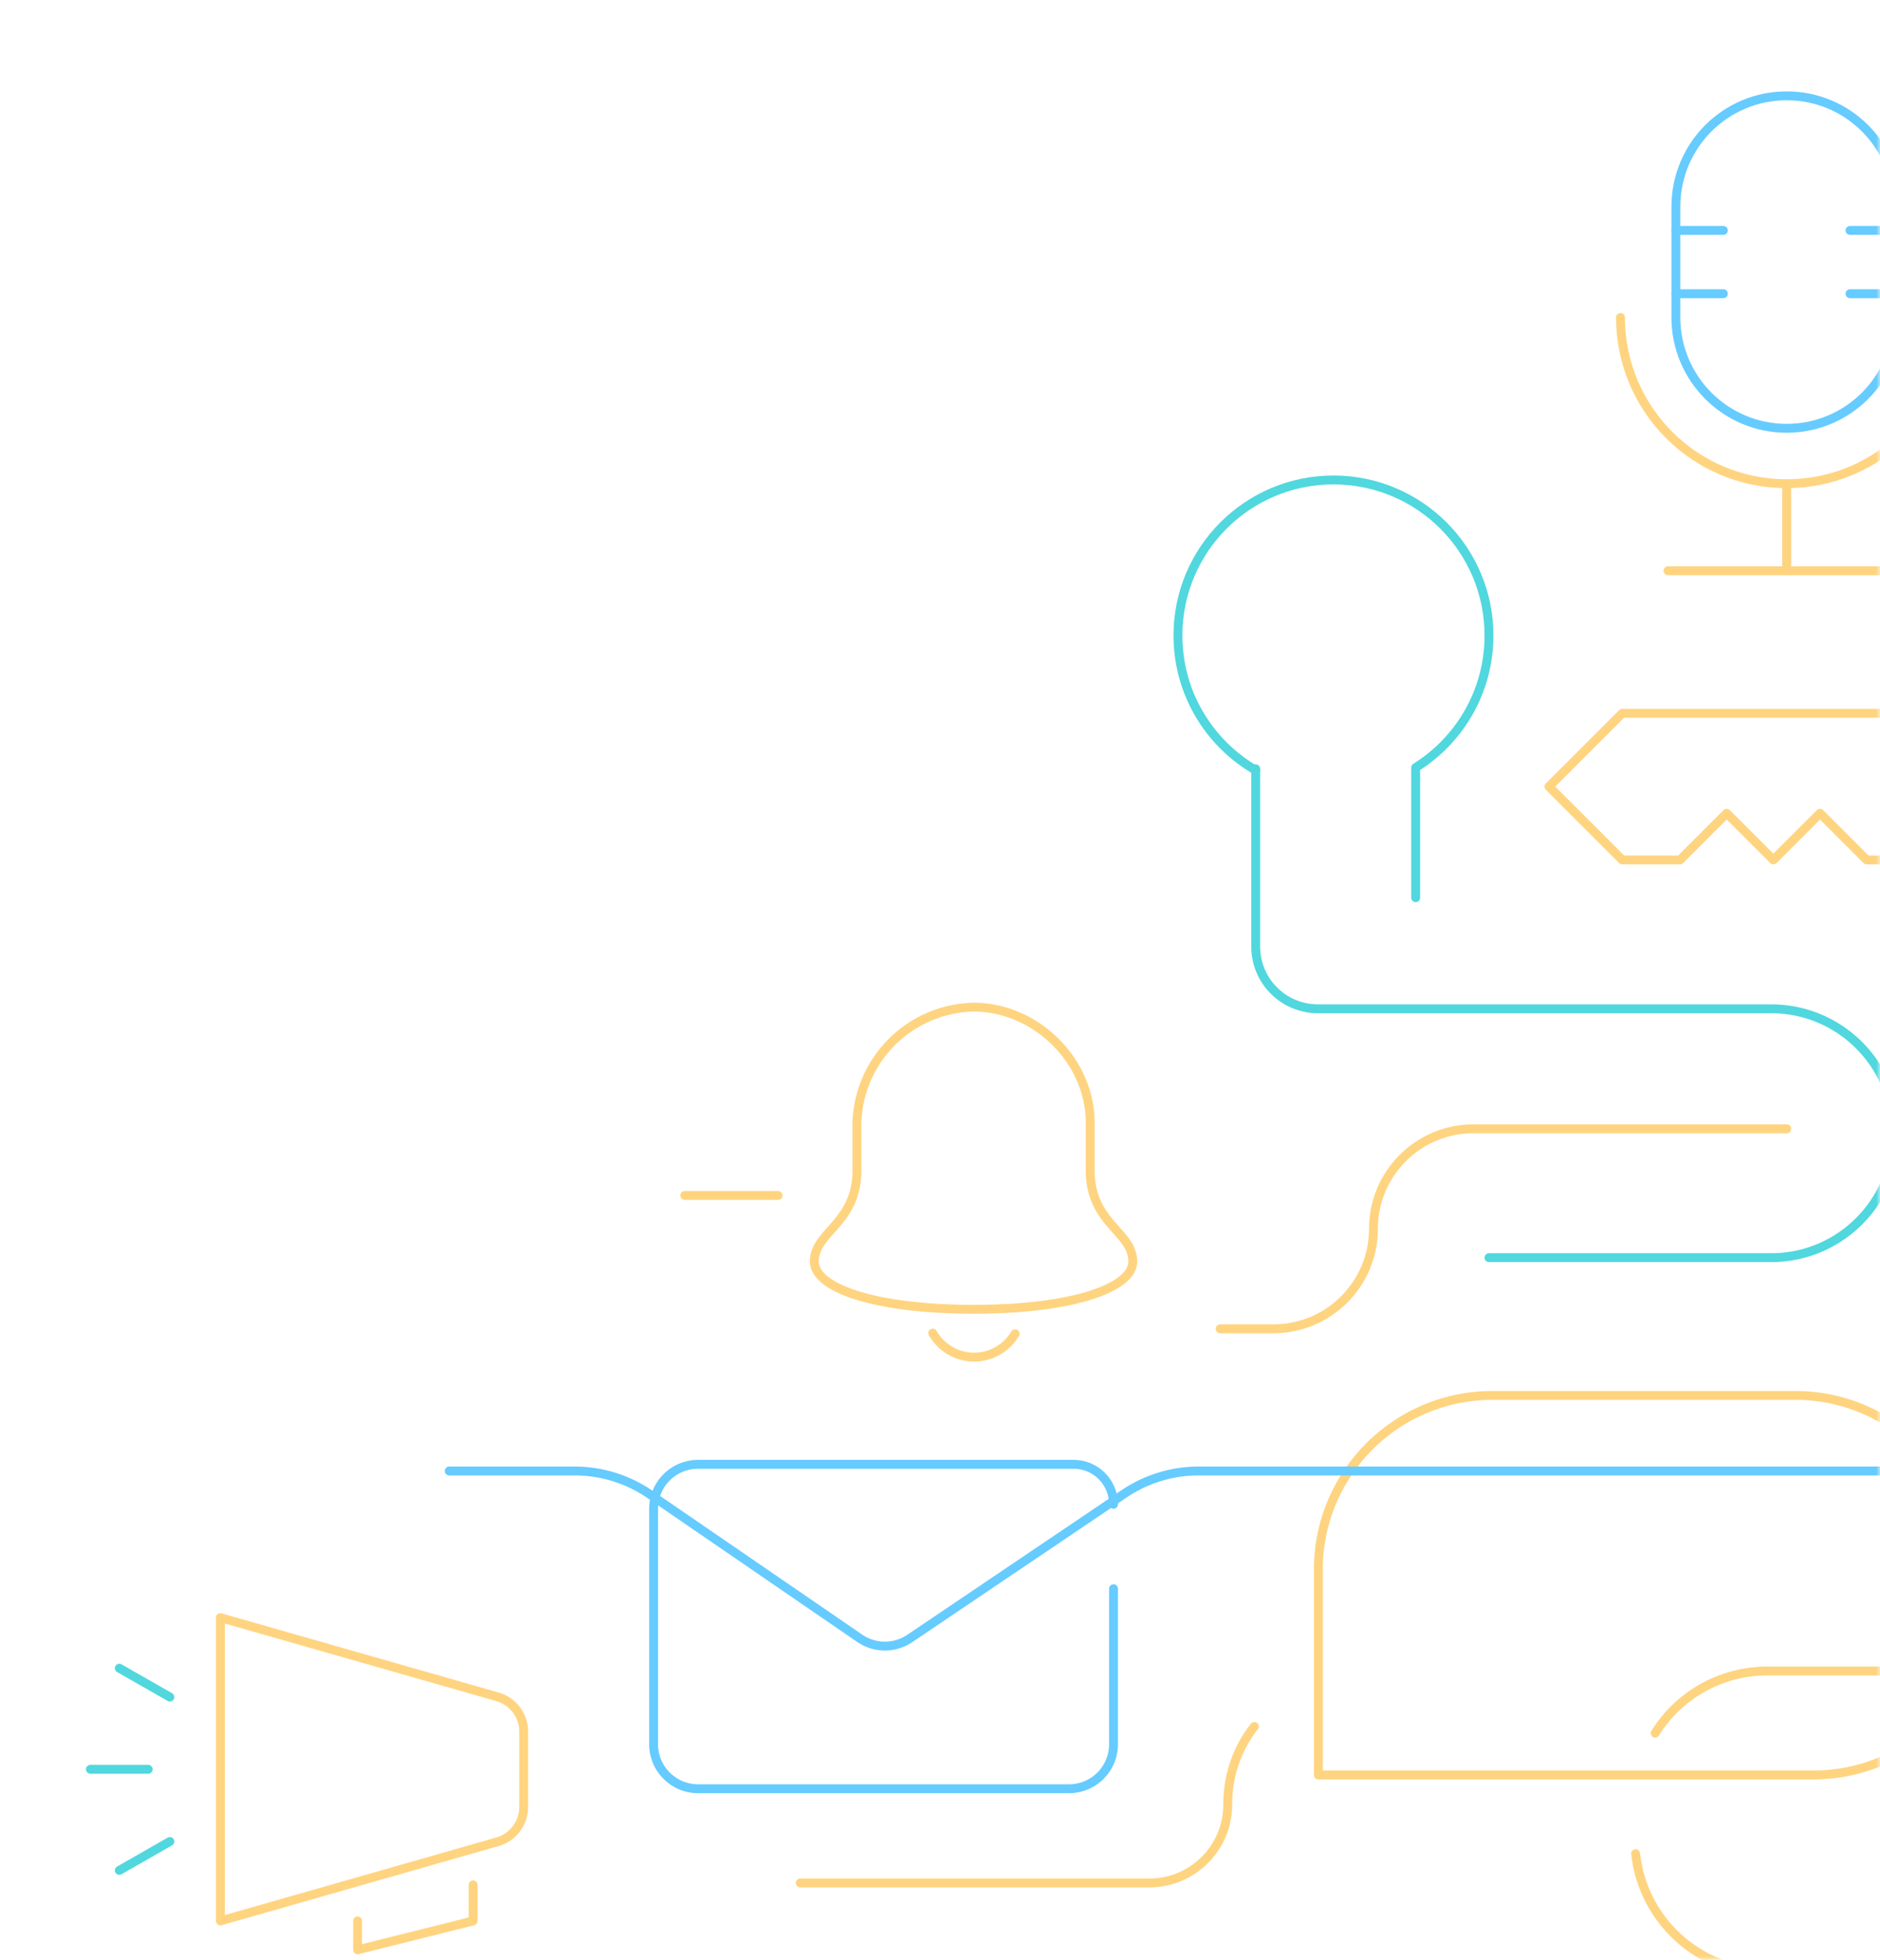 <svg fill="none" height="271" width="260" xmlns="http://www.w3.org/2000/svg" xmlns:xlink="http://www.w3.org/1999/xlink"><mask id="a" height="271" maskUnits="userSpaceOnUse" width="260" x="0" y="0"><path d="m260 271v-271h-259.939v271z" fill="#c4c4c4"/></mask><g mask="url(#a)" stroke-linecap="round" stroke-width="1.229"><g stroke-linejoin="round"><path d="m153.997 208.012a5.531 5.531 0 0 0 -5.531-5.53h-51.926a6.145 6.145 0 0 0 -6.146 6.145v32.569a6.145 6.145 0 0 0 6.146 6.145h51.311a6.146 6.146 0 0 0 6.146-6.145v-21.508" stroke="#66cbff"/><path d="m260.061 196.029a23.936 23.936 0 0 0 -11.798-3.072h-41.849c-13.335 0-24.089 10.815-24.089 24.089v28.39h68.457c13.335 0 24.089-10.815 24.089-24.089m-101.394 17.391c-2.335 2.95-3.687 6.698-3.687 10.815 0 5.961-4.855 10.816-10.816 10.816h-48.3" stroke="#ffd480" stroke-miterlimit="10"/><path d="m226.202 256.313c.983 9.218 8.787 16.408 18.251 16.408h45.597v-18.374c0-11.922 0-23.29-18.374-23.29h-27.223c-6.575 0-12.352 3.441-15.547 8.603" stroke="#ffd480" stroke-miterlimit="10"/><path d="m260.307 203.404h-94.527a18.438 18.438 0 0 0 -10.312 3.153l-29.653 20.01a6.147 6.147 0 0 1 -6.914-.026l-29.017-19.905a18.44 18.44 0 0 0 -10.428-3.232h-17.329" stroke="#66cbff"/><path d="m205.923 173.907h39.021c9.503 0 17.207-7.703 17.207-17.206 0-9.503-7.704-17.207-17.207-17.207h-62.68a8.603 8.603 0 0 1 -8.603-8.603v-24.58" stroke="#51d7de"/><path d="m173.661 106.506c-6.429-3.719-10.754-10.67-10.754-18.63 0-11.88 9.629-21.509 21.508-21.509 11.878 0 21.508 9.63 21.508 21.508 0 7.705-4.051 14.463-10.14 18.262v17.994" stroke="#51d7de"/><path d="m261.536 98.63h-37.178l-10.139 10.139 10.139 10.139h7.989l6.452-6.452 6.453 6.452 6.452-6.452 6.452 6.452h3.38m-14.441 37.178h-43.323c-7.636 0-13.826 6.191-13.826 13.827 0 7.636-6.191 13.826-13.827 13.826h-7.374" stroke="#ffd480"/><path d="m49.453 265.623v3.994l15.977-3.994v-4.993" stroke="#ffd480" stroke-miterlimit="10"/><path d="m20.494 244.653h-7.989m10.985-9.986-6.99-3.994m6.99 23.966-6.99 3.994" stroke="#51d7de" stroke-miterlimit="10"/><path d="m30.48 265.623 38.32-10.948a5 5 0 0 0 3.62-4.802v-10.441a4.995 4.995 0 0 0 -3.62-4.801l-38.32-10.949zm98.514-81.289a6.588 6.588 0 0 0 5.67 3.323 6.593 6.593 0 0 0 5.726-3.227m10.38-22.583v-6.613c0-8.55-7.501-15.97-16.131-15.97a16.499 16.499 0 0 0 -16.131 16.131v6.452c0 7.34-5.887 8.469-5.887 12.582 0 3.711 8.468 6.614 22.018 6.614s22.019-2.903 22.019-6.614c0-4.113-5.888-5.242-5.888-12.582z" stroke="#ffd480" stroke-miterlimit="10"/></g><path d="m107.601 165.304h-12.905" stroke="#ffd480"/><path d="m230.676 78.926h32.838" stroke="#ffd480" stroke-linejoin="round" stroke-miterlimit="10"/><path d="m247.095 59.224c-8.463 0-15.324-6.861-15.324-15.325v-15.324c0-8.464 6.861-15.325 15.324-15.325 8.464 0 15.325 6.861 15.325 15.325v15.324c0 8.464-6.861 15.325-15.325 15.325z" stroke="#66cbff" stroke-linejoin="round" stroke-miterlimit="10"/><path d="m247.095 66.886v12.04m22.987-35.026c0 12.694-10.292 22.986-22.987 22.986s-22.986-10.291-22.986-22.987" stroke="#ffd480" stroke-linejoin="round" stroke-miterlimit="10"/><path d="m231.771 31.859h6.567m-6.567 8.756h6.567m17.514-8.756h6.568m-6.568 8.756h6.568" stroke="#66cbff" stroke-linejoin="round" stroke-miterlimit="10"/></g></svg>